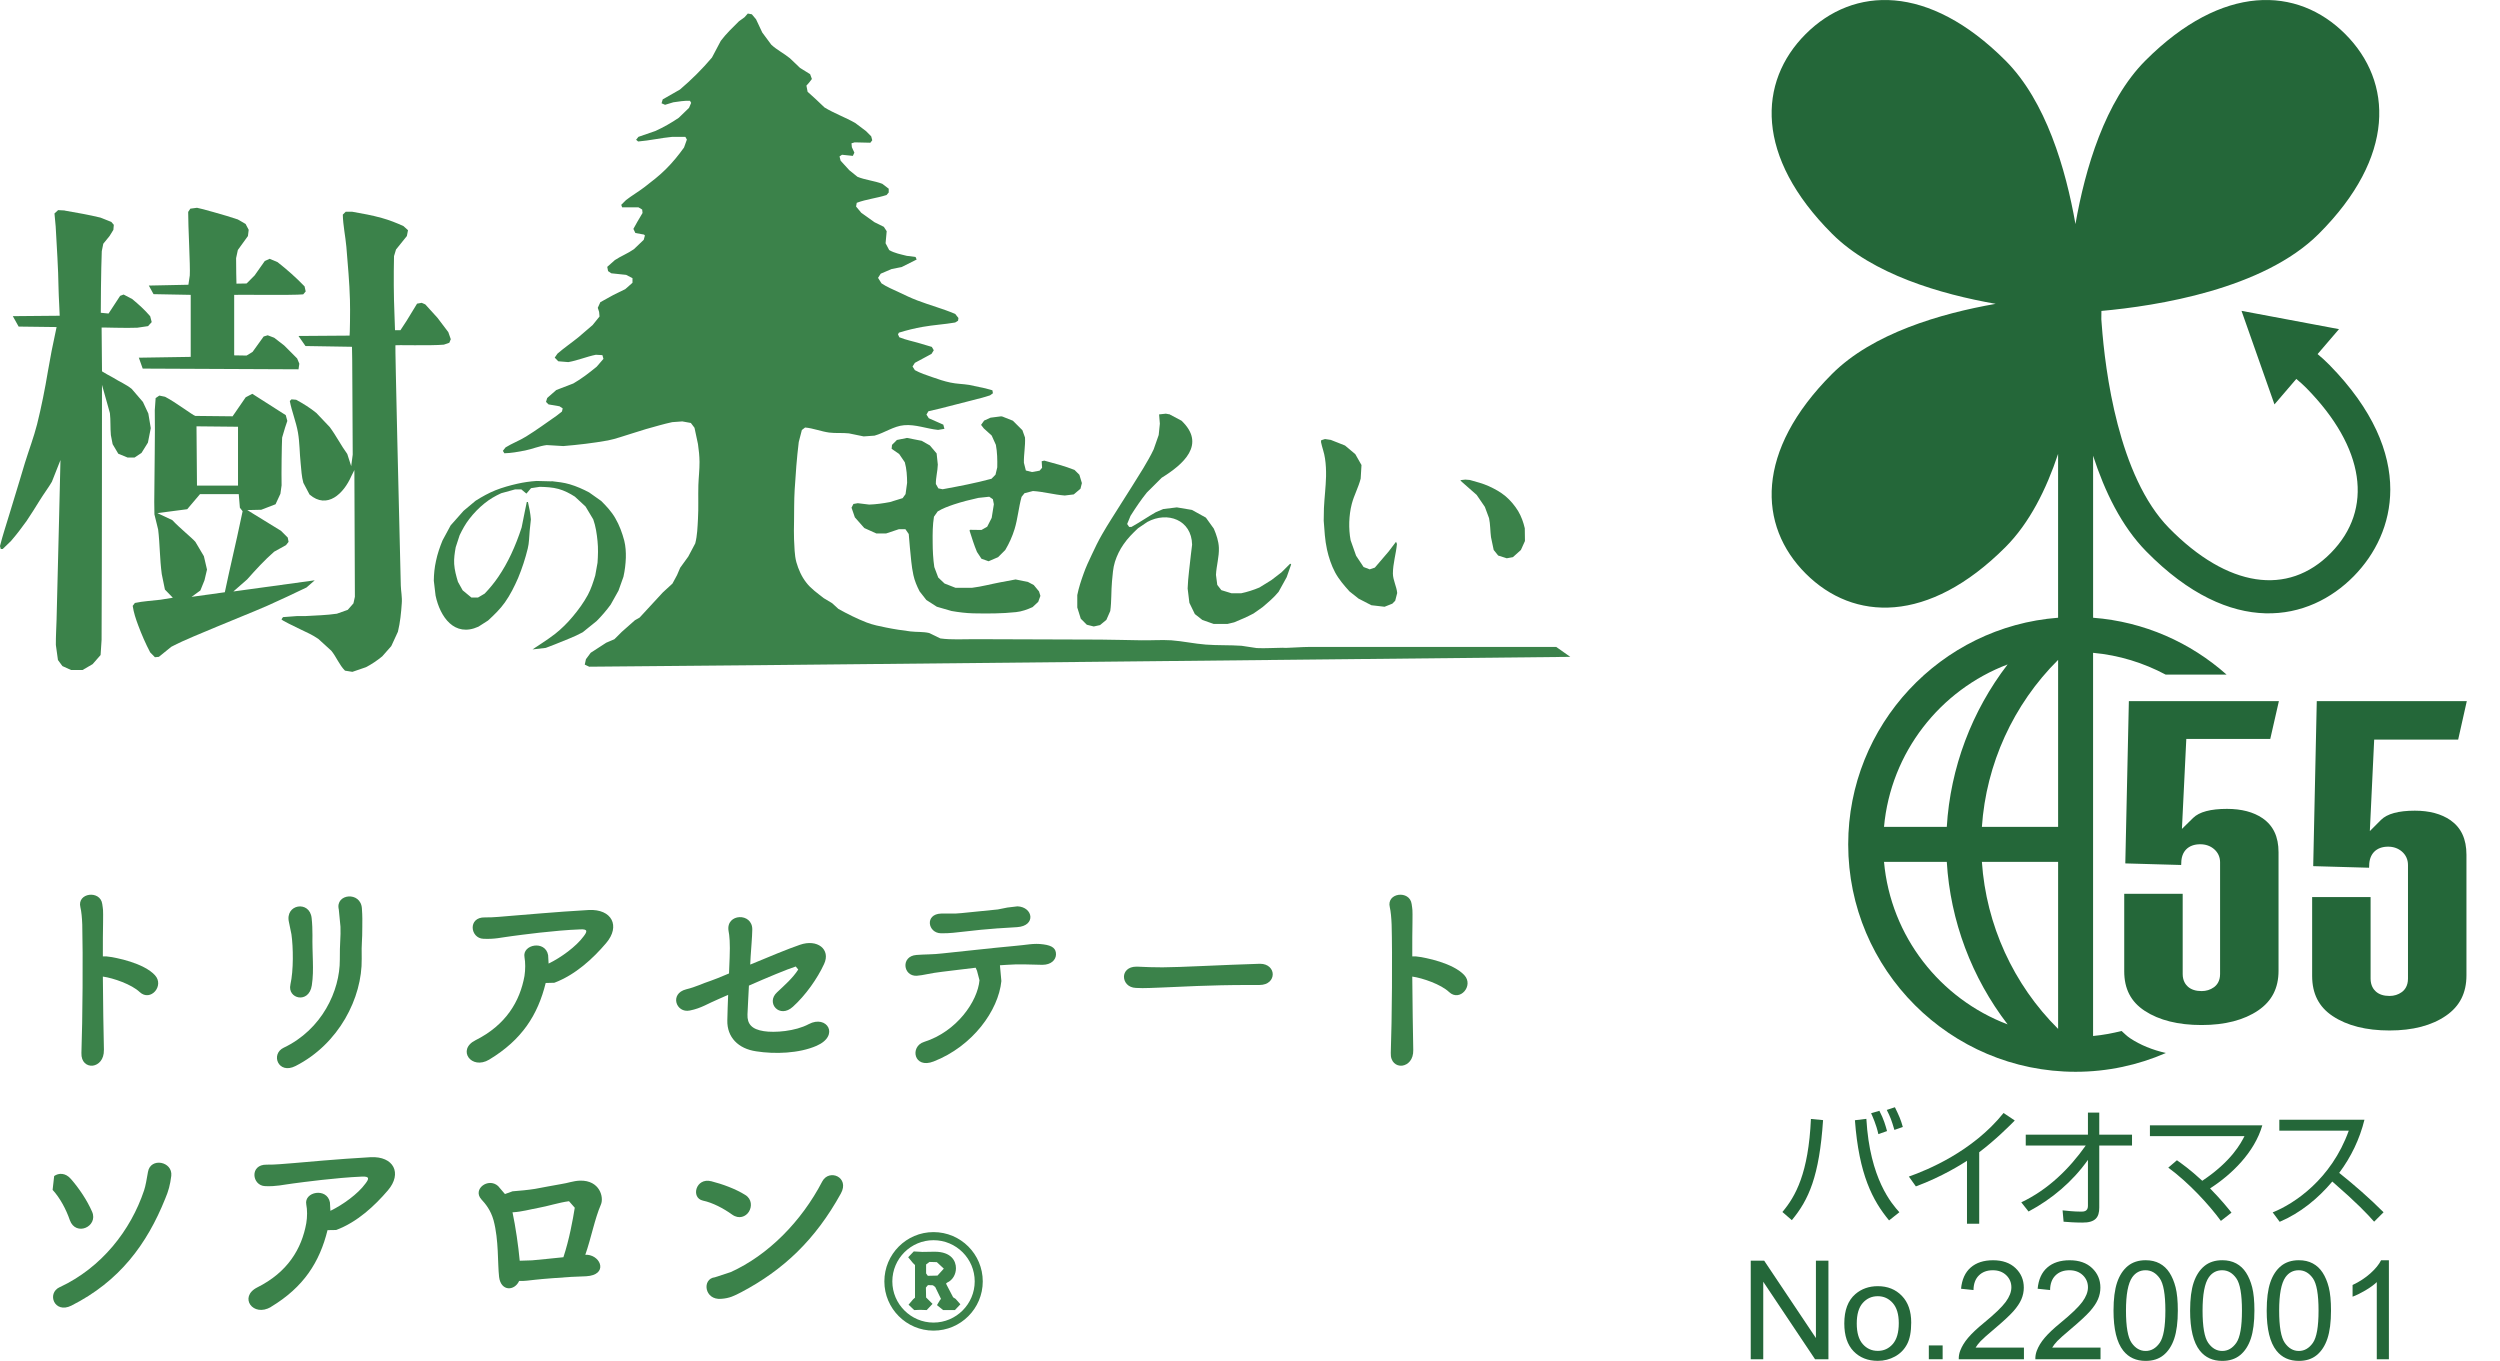 <?xml version="1.0" encoding="UTF-8"?><svg id="_レイヤー_2" xmlns="http://www.w3.org/2000/svg" width="88.524" height="48.189" xmlns:xlink="http://www.w3.org/1999/xlink" viewBox="0 0 88.524 48.189"><defs><clipPath id="clippath"><rect y=".486" width="55.603" height="46.631" style="fill:none; stroke-width:0px;"/></clipPath><clipPath id="clippath-1"><rect x="61.994" width="26.53" height="48.189" style="fill:none; stroke-width:0px;"/></clipPath><clipPath id="clippath-2"><rect x="61.994" width="26.53" height="48.189" style="fill:none; stroke-width:0px;"/></clipPath><clipPath id="clippath-3"><rect x="61.994" width="26.53" height="48.189" style="fill:none; stroke-width:0px;"/></clipPath></defs><g id="layout"><g style="clip-path:url(#clippath);"><path d="M3.679,37.178c.007.343-.191.53-.395.557-.204.021-.413-.122-.401-.449.043-1.188.057-3.487.03-4.545-.008-.235-.03-.468-.066-.614-.131-.52.707-.619.774-.115.029.217.034.144.029.649-.008.292-.008.716-.008,1.204h.123c.368.038,1.329.241,1.721.666.345.372-.156.954-.539.598-.283-.271-.931-.497-1.305-.549.008.941.021,1.948.038,2.599" style="fill:#3b824a; stroke-width:0px;"/><path d="M10.283,34.862c.114-.501.102-1.319.037-1.777l-.087-.425c-.155-.649.735-.789.802-.152.023.203.029.424.029.605-.006.283.007.648.015.932.007.285.007.555-.038.849-.103.665-.875.474-.757-.032M10.048,37.098c1.35-.643,1.992-2.013,1.985-3.12-.006-.581.038-.805.023-1.164l-.059-.608c-.137-.566.783-.656.818-.035.022.308.014.416.014.643,0,.263-.006.391-.014.532-.007.137-.014.298-.007.605.021,1.378-.804,3.014-2.343,3.796-.612.313-.896-.424-.416-.65" style="fill:#3b824a; stroke-width:0px;"/><path d="M17.324,37.52c-.635.38-1.153-.351-.49-.684,1.08-.541,1.575-1.374,1.738-2.278.034-.22.034-.48,0-.665-.087-.452.737-.613.837-.072l.017.299c.436-.212.976-.601,1.246-.972.126-.167.147-.255-.131-.239-.917.034-2.092.196-2.421.239-.393.05-.59.112-1.0.094-.475-.015-.562-.773.051-.757.313.006.656-.037.963-.059.32-.022,1.539-.137,2.713-.203.818-.042,1.133.568.614,1.174-.466.549-1.088,1.121-1.831,1.402l-.307.008c-.278,1.128-.838,2.012-2,2.713" style="fill:#3b824a; stroke-width:0px;"/><path d="M26.562,34.157c.65-.271,1.359-.565,1.759-.701.62-.219,1.102.16.86.678-.24.521-.656,1.108-1.102,1.512-.475.439-.97-.134-.568-.505.263-.248.562-.508.754-.81l-.088-.108c-.308.099-1.032.4-1.658.677-.022.336-.03.659-.051,1.021-.013.343.155.526.577.592.38.061,1.115.007,1.592-.249.643-.343,1.11.403.278.767-.621.272-1.478.3-2.139.196-.637-.092-1.036-.501-1.022-1.096.008-.304.015-.602.029-.904l-.335.148c-.373.154-.613.327-1.021.407-.49.104-.73-.597-.132-.75.359-.088.563-.203.877-.305.096-.03.333-.127.642-.257l.022-.555c.022-.509-.006-.795-.039-.955-.099-.62.851-.657.841-.043-.006.305-.037.598-.059.962l-.014.279Z" style="fill:#3b824a; stroke-width:0px;"/><path d="M35.347,32.871c-.429.03-.839.073-1.166.112-.331.035-.549.07-.862.064-.467-.007-.581-.677,0-.698.256-.009.459.014.722-.016.349-.038.854-.089,1.292-.13l.336-.067.359-.043c.555.022.67.693-.014.737-.241.014-.425.029-.666.042M35.458,34.74c-.104,1.042-1.016,2.306-2.396,2.845-.708.28-.853-.532-.341-.691,1.16-.367,1.897-1.438,1.962-2.184l-.088-.335-.047-.108c-.447.049-.863.108-1.183.143-.418.046-.673.127-.906.142-.484.021-.572-.694-.01-.737.265-.023.6-.015.923-.055.555-.055,1.78-.195,2.539-.263.444-.035.686-.107,1.036-.057.325.043.452.152.445.365-.008.183-.169.359-.484.359-.442-.009-.839-.032-1.253,0l-.248.016.051.56Z" style="fill:#3b824a; stroke-width:0px;"/><path d="M44.592,34.878h-.377c-1.397,0-2.461.066-3.037.088-.379.016-.577.023-.724.023l-.232-.007c-.279-.01-.423-.207-.423-.396,0-.18.144-.357.436-.357h.046c.268.015.588.024.882.024.598,0,2.16-.088,3.444-.126h.013c.293,0,.447.19.447.371,0,.19-.153.38-.469.38h-.006Z" style="fill:#3b824a; stroke-width:0px;"/><path d="M50.043,37.178c.009.343-.187.53-.395.557-.202.021-.415-.122-.401-.449.043-1.188.059-3.487.03-4.545-.009-.235-.03-.468-.064-.614-.132-.52.707-.619.773-.115.029.217.034.144.029.649-.007.292-.007.716-.007,1.204h.123c.364.038,1.328.241,1.721.666.343.372-.16.954-.539.598-.283-.271-.935-.497-1.305-.549.007.941.023,1.948.035,2.599" style="fill:#3b824a; stroke-width:0px;"/><path d="M2.117,45.578c1.481-.693,2.51-2.008,2.984-3.424.054-.159.096-.408.139-.658.089-.524.882-.371.825.14-.039.319-.102.546-.214.807-.648,1.615-1.618,2.928-3.324,3.789-.601.299-.885-.439-.41-.656M2.473,43.206c-.13-.379-.347-.789-.61-1.073l.055-.49c.155-.111.397-.124.593.104.284.325.569.745.75,1.16.116.262-.034.49-.234.569-.196.081-.451.021-.554-.27" style="fill:#3b824a; stroke-width:0px;"/><path d="M9.598,46.277c-.637.38-1.155-.351-.491-.689,1.08-.538,1.575-1.369,1.738-2.273.038-.218.038-.482,0-.666-.088-.452.735-.611.838-.072l.017.298c.434-.211.975-.596,1.245-.971.126-.166.146-.254-.13-.241-.918.038-2.093.198-2.423.241-.393.05-.592.112-1.002.097-.474-.017-.56-.774.055-.761.311.006.654-.035.963-.056.319-.025,1.538-.143,2.713-.208.819-.043,1.132.571.613,1.176-.467.546-1.086,1.125-1.831,1.402l-.305.005c-.28,1.131-.842,2.017-2.001,2.716" style="fill:#3b824a; stroke-width:0px;"/><path d="M18.148,42.927c.108.512.207,1.185.255,1.715l.437-.014c.212-.015.732-.074,1.11-.11.206-.621.335-1.328.402-1.753l-.204-.231c-.36.049-.774.182-1.058.231-.337.062-.606.142-.919.161h-.023ZM20.798,44.431c.501.046.73.717-.043.761l-.526.022c-.335.021-1.028.071-1.285.102-.218.022-.364.05-.562.042-.16.356-.642.38-.709-.139-.057-.498-.007-1.297-.195-2.005-.103-.371-.292-.592-.431-.743-.328-.359.241-.788.59-.474l.243.284.268-.097c.262-.022.525-.043.795-.086.272-.046.65-.127.919-.169.248-.035.431-.115.678-.123.701-.016.849.592.738.846-.222.512-.341,1.173-.553,1.78h.072Z" style="fill:#3b824a; stroke-width:0px;"/><path d="M26.242,45.759c-.248.129-.409.211-.702.232-.605.055-.692-.713-.225-.763l.561-.184c1.321-.598,2.503-1.79,3.24-3.21.243-.458.98-.153.659.427-.906,1.643-2.038,2.71-3.532,3.498M25.926,43.009c-.306-.22-.692-.424-1.037-.496-.436-.096-.254-.827.3-.685.387.099.846.263,1.203.486.236.147.236.418.126.593-.108.172-.348.276-.592.102" style="fill:#3b824a; stroke-width:0px;"/><path d="M32.792,45.09l.061.086.343-.008.224-.246-.247-.23-.26-.007-.12.089v.315ZM32.401,44.795l-.074-.072-.168-.204.195-.204h.04l.267.015.433-.007c.598,0,.756.335.756.584,0,.214-.114.423-.312.51l-.038.03.017.043.233.447.088.056.169.191-.194.206h-.415l-.22-.176.105-.175.037-.046-.204-.421-.082-.061-.175-.006-.073.087.007.351.228.227-.206.219h-.015l-.218-.008-.188.008h-.022l-.2-.19.162-.191.066-.058v-1.155ZM33.055,43.915c-.803,0-1.458.653-1.458,1.459,0,.801.656,1.458,1.458,1.458.805,0,1.459-.658,1.459-1.458,0-.806-.654-1.459-1.459-1.459M33.055,47.117c-.959,0-1.74-.782-1.74-1.743,0-.964.781-1.746,1.74-1.746.965,0,1.744.782,1.744,1.746,0,.96-.779,1.743-1.744,1.743" style="fill:#3b824a; stroke-width:0px;"/><path d="M26.629.514l.143.17.219.467.322.434c.199.184.449.307.658.478l.359.343.356.22.063.171-.102.132-.092.102.042.219.295.267.303.288c.349.212.734.348,1.087.549l.383.288.184.186.037.139-.067.087-.554-.013-.114.033.013.139.089.192-.054.115-.384-.04-.088.059.039.152.308.337.289.233c.282.114.595.14.878.247l.228.174v.134l-.078.09c-.345.111-.717.148-1.054.275l-.024.132.186.224.467.332.33.163.101.155-.039.427.128.241c.19.111.41.15.621.204l.313.041.038.09-.53.266-.357.071-.385.164-.095.148.123.195c.191.13.407.215.618.315.211.102.424.203.643.287.447.172.909.293,1.348.48l.115.145-.014.096-.102.063c-.381.066-.764.086-1.14.153-.288.05-.572.12-.851.206l-.034.059.046.104c.24.098.497.146.743.22l.409.122.069.118-.08.129-.589.317-.083.129.083.13c.194.106.405.175.617.248.21.074.424.147.644.192.215.047.442.047.659.082l.576.122.249.069.019.105-.102.074c-.214.073-.429.121-.645.179-.375.098-.75.194-1.125.288l-.412.096-.07.118.083.13.514.227.039.148-.224.038c-.404-.04-.804-.204-1.207-.166-.367.032-.69.271-1.044.369l-.384.027-.522-.107c-.231-.026-.469.001-.7-.029-.288-.039-.564-.154-.852-.179l-.115.089-.11.425c-.069.564-.111,1.132-.145,1.695-.022.378-.017.756-.022,1.134-.002.207-.01.412,0,.617.018.27.011.548.083.811.073.254.182.504.345.713.167.223.404.383.621.557l.304.183.219.201c.324.179.657.346,1.003.481.222.085.453.13.685.177.288.059.576.102.866.138.22.026.444.005.659.056l.397.192c.4.054.806.024,1.208.026,1.486.01,2.975.005,4.461.015.484.002.97.021,1.456.025.352.005.706-.021,1.055,0,.409.031.814.121,1.221.152.421.032.843.013,1.264.042l.536.081c.305.015.612-.01.919-.011l.11.005c.273-.007.548-.032.825-.034.348-.002,8.583-.002,8.753,0l.497.351c-.169.003-33.114.348-34.741.349l-.156-.074.042-.192.169-.228.55-.356.288-.123.263-.262.464-.41.167-.095.377-.409.448-.485.337-.309.163-.301.111-.26.287-.397.247-.467c.072-.28.08-.576.096-.867.023-.394.003-.796.014-1.192.009-.275.043-.548.041-.825-.002-.209-.024-.421-.055-.632l-.123-.577-.129-.17-.304-.055-.356.026c-.314.067-.621.162-.933.247l-.494.154c-.282.082-.56.191-.851.247-.521.094-1.051.155-1.578.199l-.587-.035c-.263.031-.514.142-.771.193-.24.046-.484.092-.729.097l-.054-.085.096-.123c.231-.144.493-.239.727-.385.372-.23.726-.49,1.085-.74l.185-.145.026-.111-.114-.075-.387-.066-.09-.089.042-.139.321-.281.605-.233c.293-.168.562-.377.825-.592l.241-.279-.037-.132-.232-.013c-.328.066-.643.202-.975.26l-.355-.029-.127-.13.099-.142c.238-.206.496-.381.739-.578l.505-.433.244-.303-.015-.163-.047-.144.09-.199.46-.255.423-.207.256-.226v-.164l-.226-.116-.523-.055-.115-.077-.03-.151.27-.24c.216-.143.46-.235.674-.386l.348-.332.042-.154-.034-.032-.304-.055-.07-.146.145-.26.179-.303-.013-.122-.131-.077h-.578l-.032-.09.171-.17c.207-.16.436-.292.645-.452.263-.203.526-.403.761-.638.238-.236.452-.497.646-.769l.101-.281-.054-.096h-.467c-.404.038-.801.131-1.206.164l-.071-.063.083-.102.602-.208c.287-.131.564-.288.826-.467l.363-.351.075-.177-.042-.074c-.195-.006-.395.024-.589.054l-.293.089-.124-.054.041-.138.611-.349c.407-.346.788-.724,1.133-1.132l.313-.592c.187-.25.419-.47.641-.691l.2-.145.116-.131.151.029Z" style="fill:#3b824a; stroke-width:0px;"/><path d="M8.428,7.775l.268.155.11.208-.027.22-.357.494-.062.289c-.001.255.01.898.013.903l.359-.006.282-.283.362-.513.171-.078.281.118c.338.265.658.549.957.859l.039.179-.087.103c-.338.038-2.43.006-2.445.018v2.142l.44.007.212-.13.392-.545.144-.043.228.087.356.275.458.459.077.186-.029.198-5.517-.025-.137-.386,1.837-.029v-2.196l-1.317-.025-.166-.304,1.401-.029.049-.329c.022-.304-.062-1.806-.057-2.25l.077-.115.236-.031c.042,0,1.021.265,1.451.415" style="fill:#3b824a; stroke-width:0px;"/><path d="M2.293,7.457c.423.074.847.147,1.263.248l.385.153.089.103-.015.177-.136.22-.222.273-.053.263c-.026.582-.039,2.164-.035,2.181l.275.027.41-.626.123-.047.303.159c.227.187.448.386.638.61l.054.207-.13.143-.381.056c-.356.019-1.256-.014-1.263-.006l.014,1.551.163.097.233.128c.218.14.461.236.658.399l.395.46.192.411.086.516-.101.512-.227.365-.246.164h-.247l-.33-.136-.2-.338-.062-.32c-.024-.258-.005-.521-.034-.778l-.096-.344-.185-.659c0,.002,0,6.25-.014,9.032l-.035.536-.283.323-.355.207h-.409l-.305-.139-.158-.214-.074-.534c-.003-.301.018-.618.025-.893.045-1.684.138-5.635.138-5.654l-.304.769c-.099.174-.295.44-.431.66-.154.246-.303.49-.464.727-.174.244-.357.484-.554.711l-.293.283H.028l-.029-.103c.097-.386.224-.763.337-1.14.118-.393.236-.787.359-1.18.063-.211.127-.42.19-.633.14-.452.311-.901.428-1.359.154-.619.279-1.248.384-1.879.039-.232.088-.497.13-.715.051-.262.178-.844.177-.85l-1.344-.017-.206-.369,1.66-.015c.006-.002-.038-.708-.041-.981-.01-.724-.063-1.451-.101-2.176l-.043-.465.129-.118.234.013Z" style="fill:#3b824a; stroke-width:0px;"/><path d="M12.478,7.499c.349.061.7.124,1.043.22.265.074.521.174.767.288l.159.145-.04.206-.385.478-.07.233c-.015.693-.013,1.384.016,2.075l.019.549h.192l.217-.331.372-.61.164-.029.126.055.432.475.384.507.088.251-.053.127-.192.066c-.46.042-1.715.006-1.716.023-.013.069.126,5.886.191,8.509.005.195.053.409.034.63-.023.337-.056.674-.136,1.003l-.235.509-.32.363c-.177.146-.373.279-.579.385l-.478.164-.262-.042c-.202-.201-.304-.486-.486-.707l-.459-.418c-.201-.139-.426-.24-.646-.344-.196-.096-.658-.314-.658-.349l.054-.078.508-.038h.3c.367-.022.737-.029,1.1-.083l.384-.136.202-.23.051-.233-.018-4.488-.111.222c-.266.608-.85,1.184-1.477.645l-.219-.415c-.062-.219-.072-.456-.095-.685-.039-.365-.034-.738-.096-1.096-.066-.38-.217-.739-.289-1.115l.059-.059.164.014c.251.136.496.287.716.467l.474.499c.228.305.4.651.622.954l.139.433.054-.411c-.009-.955-.013-3.787-.026-3.817l-1.647-.027-.248-.356,1.81-.013c.01-.007.025-.911.013-1.257-.016-.629-.077-1.26-.127-1.887-.034-.379-.118-.758-.126-1.14l.104-.103h.234Z" style="fill:#3b824a; stroke-width:0px;"/><path d="M41.398,14.664l.439.233c.884.843.057,1.55-.701,2.019l-.528.526c-.21.26-.397.54-.577.825l-.119.288.071.103h.081c.295-.162.572-.356.866-.523l.26-.11.481-.059.536.09.493.273.281.391c.092.214.169.442.179.673.013.323-.088.64-.103.963l.046.355.145.186.359.11h.344c.218-.046.437-.116.645-.204l.424-.262.356-.274.309-.308.035.025-.159.453-.287.52c-.166.204-.372.375-.571.544l-.315.222c-.223.118-.453.219-.685.313l-.233.056h-.497l-.397-.139-.267-.21-.193-.397-.062-.508c.013-.403.077-.806.116-1.208l.042-.343c-.017-.884-.876-1.191-1.586-.805l-.329.223c-.185.174-.369.357-.513.569-.131.187-.234.397-.304.617-.07.219-.081.457-.104.685-.033.353-.013.709-.062,1.059l-.138.314-.224.185-.222.049-.246-.061-.214-.214-.124-.397v-.44c.051-.258.134-.508.223-.756.08-.228.184-.452.289-.671.114-.246.232-.491.369-.727.21-.368.448-.724.671-1.085.26-.417.53-.828.783-1.248.13-.22.262-.441.37-.673l.178-.508.041-.4-.027-.329.241-.026.111.021Z" style="fill:#3b824a; stroke-width:0px;"/><path d="M35.522,14.761l.343.136.338.337.092.259c.017.299-.047.597-.039.894l.069.273.217.055.27-.049.088-.102-.015-.231.091-.023c.36.098.725.192,1.072.33l.172.171.089.295-.05.2-.238.201-.319.039c-.376-.029-.747-.135-1.125-.159l-.3.077-.104.13c-.104.376-.134.769-.247,1.14-.079.259-.192.508-.33.741l-.254.254-.337.145-.252-.089-.159-.241c-.103-.246-.182-.501-.263-.754l.015-.03.407.006.203-.115.159-.313.077-.483-.035-.178-.129-.088-.384.041c-.293.064-.582.138-.868.232-.196.067-.396.139-.574.248l-.131.186c-.049.298-.049.604-.046.904.001.292.015.59.058.879l.139.371.224.212.386.151h.59c.335-.041.659-.13.988-.192l.552-.103.44.09.203.108.186.226.049.158-.077.211-.199.186c-.186.085-.387.158-.59.178-.501.054-1.007.053-1.51.043-.258-.006-.516-.039-.771-.083l-.521-.151-.371-.239-.238-.304c-.095-.184-.177-.376-.22-.577-.071-.32-.089-.649-.124-.975l-.041-.48-.118-.17h-.232l-.453.151h-.343l-.427-.192-.335-.379-.118-.343.067-.131.155-.027.403.049c.244-.008.493-.043.734-.089l.451-.139.103-.143.055-.4c-.002-.242-.016-.49-.081-.726l-.201-.295-.266-.183.013-.139.174-.174.357-.072.521.102.289.164.239.282.042.397c-.006.23-.073.456-.069.686l.088.155.152.031c.58-.107,1.159-.216,1.73-.371l.142-.145.062-.26c.006-.265,0-.537-.049-.796l-.148-.329-.281-.255-.095-.123.108-.152.227-.103.377-.048.069.015Z" style="fill:#3b824a; stroke-width:0px;"/><path d="M47.134,15.581l.493.195.364.306.219.385-.029.481c-.077.306-.234.587-.314.892-.055.211-.082.428-.09.645-.006.217.008.434.048.646l.194.548.265.399.216.083.183-.062.488-.57.262-.345.032.077c-.032.352-.143.697-.143,1.05.003.235.131.452.152.687l-.07.273-.101.104-.276.11-.467-.054-.455-.235-.32-.254c-.188-.209-.376-.425-.509-.673-.134-.252-.226-.532-.288-.811-.074-.336-.09-.678-.116-1.02l.008-.449c.018-.373.066-.748.075-1.123.003-.214-.005-.424-.037-.632-.027-.201-.104-.391-.143-.585l.008-.061.135-.042.215.032Z" style="fill:#3b824a; stroke-width:0px;"/><path d="M52.047,16.996c.227.065.459.122.673.22.208.095.417.209.592.356.175.15.327.331.448.53.108.183.184.393.232.604l.006.451-.143.316-.283.255-.218.04-.304-.097-.159-.198-.095-.452c-.03-.222-.022-.452-.069-.673l-.148-.399-.291-.425-.569-.501.006-.023.161-.018.162.013Z" style="fill:#3b824a; stroke-width:0px;"/><path d="M19.533,17.038c.215.024.436.049.644.111.238.071.467.172.685.288l.425.301c.188.185.371.384.501.612.145.248.244.521.317.796.048.195.061.402.056.602-.008.228-.035.452-.085.675l-.176.493-.276.493c-.152.208-.32.404-.5.584l-.493.397c-.304.168-.633.28-.951.415l-.355.137-.467.054c-.011,0,.545-.349.798-.55.226-.179.436-.386.622-.61.201-.238.387-.494.537-.769.116-.215.19-.452.262-.687l.081-.452c.018-.256.027-.512,0-.769-.025-.257-.064-.522-.151-.767l-.273-.456-.377-.349c-.178-.115-.373-.216-.58-.273-.212-.059-.441-.069-.662-.075l-.311.047-.164.193-.18-.15h-.218l-.494.136c-.208.094-.409.211-.588.356-.204.163-.386.353-.542.555-.139.178-.246.376-.343.577l-.139.426c-.035.195-.066.394-.054.593.014.214.071.424.134.632l.167.3.309.255h.234l.234-.138c.179-.185.343-.385.486-.596.171-.252.322-.521.452-.797.144-.305.267-.625.372-.948l.11-.55.073-.354h.041c.048.203.088.409.104.618l-.042.399c-.021.209-.016.425-.069.632-.086.352-.201.705-.341,1.042-.131.3-.278.597-.469.866-.166.235-.379.441-.596.64l-.341.218c-.851.386-1.358-.347-1.517-1.103l-.062-.524c.002-.233.025-.469.077-.7.051-.247.135-.492.231-.726l.288-.534.459-.517.426-.356c.226-.143.457-.271.703-.371.252-.099.513-.172.779-.232.223-.05.448-.082.675-.097l.536.014Z" style="fill:#3b824a; stroke-width:0px;"/><path d="M7.963,20.971l-1.181.164.313-.227.146-.362.089-.378-.111-.474-.301-.508c-.123-.143-.553-.486-.817-.769l-.529-.248,1.057-.138.452-.533h1.373l.04.48.097.124c-.011.074-.344,1.602-.488,2.21l-.142.659ZM6.958,15.096l1.47.015v2.085h-1.453l-.017-2.1ZM8.264,20.943l.486-.425c.304-.341.612-.681.957-.982l.42-.233.091-.116-.029-.152-.239-.239-1.195-.734.496-.011.506-.195.172-.371.042-.3c-.009-.46.005-1.405.019-1.69l.105-.355.079-.235-.055-.204-1.185-.756-.234.123-.464.674-1.32-.014c-.102-.03-.685-.478-1.071-.678l-.203-.042-.131.089-.03.427c.016.777-.015,2.251-.019,3.251l.006.439.132.537c.063.517.054,1.018.128,1.578l.112.548.28.289-.437.071c-.28.035-.61.05-.906.114l-.078.103c.034.235.11.464.193.685.123.329.263.653.426.962l.168.172.14-.014.44-.356c.513-.268,1.057-.472,1.591-.702.603-.256,1.215-.491,1.813-.753.465-.206.926-.426,1.384-.645l.291-.254-2.884.396Z" style="fill:#3b824a; stroke-width:0px;"/></g><g style="clip-path:url(#clippath-1);"><path d="M72.877,36.433v-5.914h-2.699c.151,2.226,1.112,4.338,2.699,5.914Z" style="fill:none; stroke-width:0px;"/><path d="M66.712,30.519c.239,2.64,1.989,4.849,4.377,5.754-1.27-1.653-2.028-3.661-2.154-5.754h-2.223Z" style="fill:none; stroke-width:0px;"/><path d="M72.877,29.28v-5.914c-1.587,1.577-2.548,3.689-2.699,5.914h2.699Z" style="fill:none; stroke-width:0px;"/><path d="M71.089,23.527c-2.388.905-4.138,3.114-4.377,5.753h2.223c.126-2.093.884-4.101,2.154-5.753Z" style="fill:none; stroke-width:0px;"/><path d="M74.115,36.684c.346-.031.681-.095,1.01-.177-.545-.489-.847-1.15-.847-1.954v-3.73h.035l.149-6.936h2.224c-.78-.416-1.648-.688-2.571-.772v13.568Z" style="fill:none; stroke-width:0px;"/><path d="M75.125,36.507c-.329.081-.664.145-1.01.177v-13.568c.923.084,1.79.356,2.571.772h2.157c-1.278-1.137-2.92-1.875-4.727-2.014v-5.737c.408,1.262,1.005,2.495,1.879,3.385,3.028,3.084,5.783,2.477,7.352.88.76-.774,1.292-1.833,1.292-3.07,0-1.312-.599-2.825-2.158-4.413-.129-.131-.268-.258-.416-.381l.758-.883-3.452-.648,1.167,3.313.773-.902c.129.106.25.214.36.326,2.065,2.103,2.389,4.283.865,5.835-1.524,1.55-3.666,1.222-5.731-.881-1.795-1.828-2.263-5.568-2.384-7.209-.006-.065-.01-.126-.014-.184l.003-.295c1.957-.176,5.733-.766,7.698-2.731,2.728-2.727,2.63-5.378.936-7.073-1.695-1.695-4.345-1.792-7.073.936-1.436,1.436-2.138,3.838-2.48,5.792-.343-1.953-1.044-4.356-2.481-5.792-2.727-2.728-5.377-2.63-7.072-.936-1.694,1.695-1.792,4.346.936,7.073,1.436,1.436,3.839,2.137,5.792,2.48-1.953.342-4.356,1.044-5.792,2.48-2.728,2.728-2.63,5.377-.935,7.071,1.694,1.695,4.344,1.793,7.071-.934.857-.857,1.453-2.058,1.866-3.303v5.801c-4.151.317-7.432,3.794-7.432,8.026,0,4.44,3.612,8.052,8.052,8.052,1.135,0,2.215-.239,3.196-.665-.474-.11-.901-.281-1.267-.524-.113-.075-.203-.168-.3-.255ZM71.089,23.527c-1.27,1.652-2.028,3.66-2.154,5.753h-2.223c.239-2.639,1.989-4.848,4.377-5.753ZM66.712,30.519h2.223c.126,2.093.884,4.101,2.154,5.754-2.388-.905-4.138-3.114-4.377-5.754ZM72.877,36.433c-1.587-1.576-2.548-3.688-2.699-5.914h2.699v5.914ZM72.877,29.28h-2.699c.151-2.225,1.112-4.337,2.699-5.914v5.914Z" style="fill:#246739; stroke-width:0px;"/><path d="M75.218,31.649v2.744c0,.624.238,1.082.727,1.401.509.334,1.187.502,2.013.502.825,0,1.498-.174,2.002-.516.485-.33.722-.789.722-1.404v-4.2c0-.547-.186-.941-.566-1.203-.321-.22-.746-.331-1.26-.331-.579,0-.982.107-1.198.32l-.397.39.155-3.187h2.973l.305-1.337h-5.312l-.126,5.745,1.978.056.004-.069c0-.412.25-.665.67-.665.192,0,.356.057.489.17.141.12.215.281.215.466v3.96c0,.258-.12.398-.221.469-.125.089-.27.134-.432.134-.207,0-.371-.053-.487-.157-.084-.075-.184-.214-.184-.445v-2.843h-2.07Z" style="fill:#246739; stroke-width:0px;"/><path d="M81.872,31.764v2.79c0,.634.238,1.1.727,1.425.509.339,1.187.51,2.013.51.825,0,1.498-.176,2.002-.525.485-.335.722-.802.722-1.427v-4.271c0-.556-.186-.956-.566-1.223-.322-.223-.746-.337-1.261-.337-.578,0-.981.11-1.197.325l-.397.398.154-3.241h2.974l.305-1.36h-5.312l-.126,5.842,1.978.056.004-.07c0-.418.25-.676.67-.676.192,0,.356.059.489.173.141.122.215.286.215.475v4.026c0,.262-.12.404-.221.477-.125.09-.27.135-.433.135-.206,0-.37-.053-.486-.159-.084-.076-.184-.217-.184-.452v-2.891h-2.07Z" style="fill:#246739; stroke-width:0px;"/><path d="M67.08,40.01c-.104-.352-.14-.447-.27-.708l.288-.095c.149.306.208.437.28.699l-.298.104ZM66.512,40.159c-.073-.339-.212-.641-.257-.74l.293-.086c.153.289.221.533.271.718l-.307.108ZM66.087,39.618c.122,2.134.903,3.009,1.169,3.307l-.365.289c-.582-.704-1.065-1.62-1.209-3.547l.405-.049ZM63.114,42.916c.469-.555.925-1.381,1.01-3.294l.43.041c-.132,1.985-.506,2.82-1.106,3.542l-.334-.289Z" style="fill:#246739; stroke-width:0px;"/><path d="M70.083,43.332h-.433v-2.229c-.145.094-.875.564-1.81.907l-.248-.348c.65-.23,2.256-.884,3.353-2.251l.397.266c-.176.18-.691.695-1.259,1.123v2.532Z" style="fill:#246739; stroke-width:0px;"/><path d="M71.573,42.574c.934-.442,1.688-1.169,2.283-2.012h-2.125v-.384h2.202v-.781h.401v.781h1.16v.384h-1.16v2.201c0,.339-.135.533-.6.528-.284,0-.491-.018-.663-.031l-.036-.402c.131.014.397.045.659.045.076,0,.239,0,.239-.198v-1.634c-.542.767-1.272,1.386-2.103,1.828l-.257-.325Z" style="fill:#246739; stroke-width:0px;"/><path d="M78.641,43.232c-.415-.568-1.141-1.358-1.863-1.886l.306-.262c.176.126.447.312.898.727,1.043-.695,1.372-1.341,1.494-1.58h-3.348v-.384h3.98c-.276.962-1.092,1.747-1.85,2.234.419.429.631.7.758.858l-.375.293Z" style="fill:#246739; stroke-width:0px;"/><path d="M80.475,42.93c.758-.302,2.075-1.169,2.694-2.893h-2.459v-.387h3.014c-.167.681-.474,1.321-.894,1.881.547.438,1.075.898,1.571,1.395l-.334.333c-.253-.284-.582-.64-1.481-1.421-.509.605-1.132,1.114-1.863,1.426l-.248-.334Z" style="fill:#246739; stroke-width:0px;"/></g><polygon points="64.301 44.639 64.301 47.38 62.468 44.639 61.993 44.639 61.993 48.13 62.436 48.13 62.436 45.386 64.27 48.13 64.744 48.13 64.744 44.639 64.301 44.639" style="fill:#246739; stroke-width:0px;"/><g style="clip-path:url(#clippath-2);"><path d="M65.747,46.865c0,.324.07.566.211.727.142.162.32.242.534.242.213,0,.39-.081.531-.243.141-.162.212-.409.212-.74,0-.313-.071-.55-.213-.711-.142-.161-.319-.242-.53-.242-.214,0-.392.08-.534.241-.141.16-.211.402-.211.726M65.306,46.865c0-.468.13-.815.391-1.041.217-.187.482-.281.795-.281.348,0,.632.114.852.342.221.228.331.543.331.944,0,.326-.048.582-.146.768-.098.187-.24.332-.426.435-.187.103-.39.155-.611.155-.354,0-.64-.114-.859-.341-.218-.227-.327-.554-.327-.981" style="fill:#246739; stroke-width:0px;"/></g><rect x="68.299" y="47.641" width=".489" height=".489" style="fill:#246739; stroke-width:0px;"/><g style="clip-path:url(#clippath-3);"><path d="M71.667,47.718v.412h-2.308c-.003-.103.014-.202.05-.298.059-.157.153-.312.283-.464.129-.152.316-.329.561-.529.379-.311.635-.557.769-.739.133-.182.2-.354.2-.516,0-.169-.061-.313-.182-.43-.122-.116-.28-.175-.476-.175-.206,0-.371.062-.495.186-.124.124-.186.296-.188.515l-.441-.046c.031-.328.144-.579.341-.751s.461-.258.793-.258c.335,0,.6.093.795.278.196.186.293.416.293.691,0,.14-.028.277-.085.412-.058.135-.153.277-.285.426-.133.149-.353.354-.661.614-.257.216-.422.363-.495.44-.073.077-.134.154-.181.232h1.712Z" style="fill:#246739; stroke-width:0px;"/><path d="M74.379,47.718v.412h-2.308c-.003-.103.014-.202.05-.298.059-.157.153-.312.283-.464.129-.152.316-.329.561-.529.379-.311.635-.557.769-.739.133-.182.2-.354.2-.516,0-.169-.061-.313-.182-.43-.122-.116-.28-.175-.476-.175-.206,0-.371.062-.495.186-.124.124-.186.296-.188.515l-.441-.046c.031-.328.144-.579.341-.751.197-.172.461-.258.793-.258.335,0,.6.093.795.278.196.186.293.416.293.691,0,.14-.028.277-.085.412-.058.135-.153.277-.285.426-.133.149-.353.354-.661.614-.257.216-.422.363-.495.44-.073.077-.134.154-.181.232h1.712Z" style="fill:#246739; stroke-width:0px;"/><path d="M75.28,46.408c0,.573.067.954.201,1.144.134.19.299.285.496.285s.363-.096.497-.286c.134-.191.201-.571.201-1.143,0-.575-.067-.957-.201-1.145-.134-.189-.301-.284-.501-.284-.197,0-.354.083-.472.25-.148.213-.221.606-.221,1.179M74.839,46.408c0-.413.042-.745.127-.997.085-.251.212-.445.379-.582.167-.136.378-.205.632-.205.188,0,.352.038.493.113.142.076.258.185.35.327s.165.315.217.519.079.479.079.825c0,.41-.043.74-.127.992-.084.251-.21.446-.377.583-.168.138-.379.206-.635.206-.336,0-.601-.12-.793-.362-.23-.29-.345-.763-.345-1.419" style="fill:#246739; stroke-width:0px;"/><path d="M77.992,46.408c0,.573.067.954.201,1.144.134.19.299.285.496.285s.363-.096.497-.286c.134-.191.201-.571.201-1.143,0-.575-.067-.957-.201-1.145-.134-.189-.301-.284-.501-.284-.197,0-.354.083-.472.25-.148.213-.221.606-.221,1.179M77.551,46.408c0-.413.042-.745.127-.997.085-.251.212-.445.379-.582.167-.136.378-.205.632-.205.188,0,.352.038.493.113.142.076.258.185.35.327.092.142.165.315.217.519s.079.479.079.825c0,.41-.043.74-.127.992-.084.251-.21.446-.377.583-.168.138-.379.206-.635.206-.336,0-.601-.12-.793-.362-.23-.29-.345-.763-.345-1.419" style="fill:#246739; stroke-width:0px;"/><path d="M80.704,46.408c0,.573.067.954.201,1.144.134.19.299.285.496.285s.363-.096.497-.286c.134-.191.201-.571.201-1.143,0-.575-.067-.957-.201-1.145-.134-.189-.301-.284-.501-.284-.197,0-.354.083-.472.25-.148.213-.221.606-.221,1.179M80.263,46.408c0-.413.042-.745.127-.997.085-.251.212-.445.379-.582.167-.136.378-.205.632-.205.188,0,.352.038.493.113.142.076.258.185.35.327.092.142.165.315.217.519s.079.479.079.825c0,.41-.043.74-.127.992-.084.251-.21.446-.377.583-.168.138-.379.206-.635.206-.336,0-.601-.12-.793-.362-.23-.29-.345-.763-.345-1.419" style="fill:#246739; stroke-width:0px;"/><path d="M84.59,48.13h-.429v-2.731c-.103.098-.238.196-.406.295-.167.098-.318.172-.451.221v-.414c.24-.113.449-.249.629-.41.179-.16.306-.316.381-.466h.276v3.505Z" style="fill:#246739; stroke-width:0px;"/></g></g></svg>